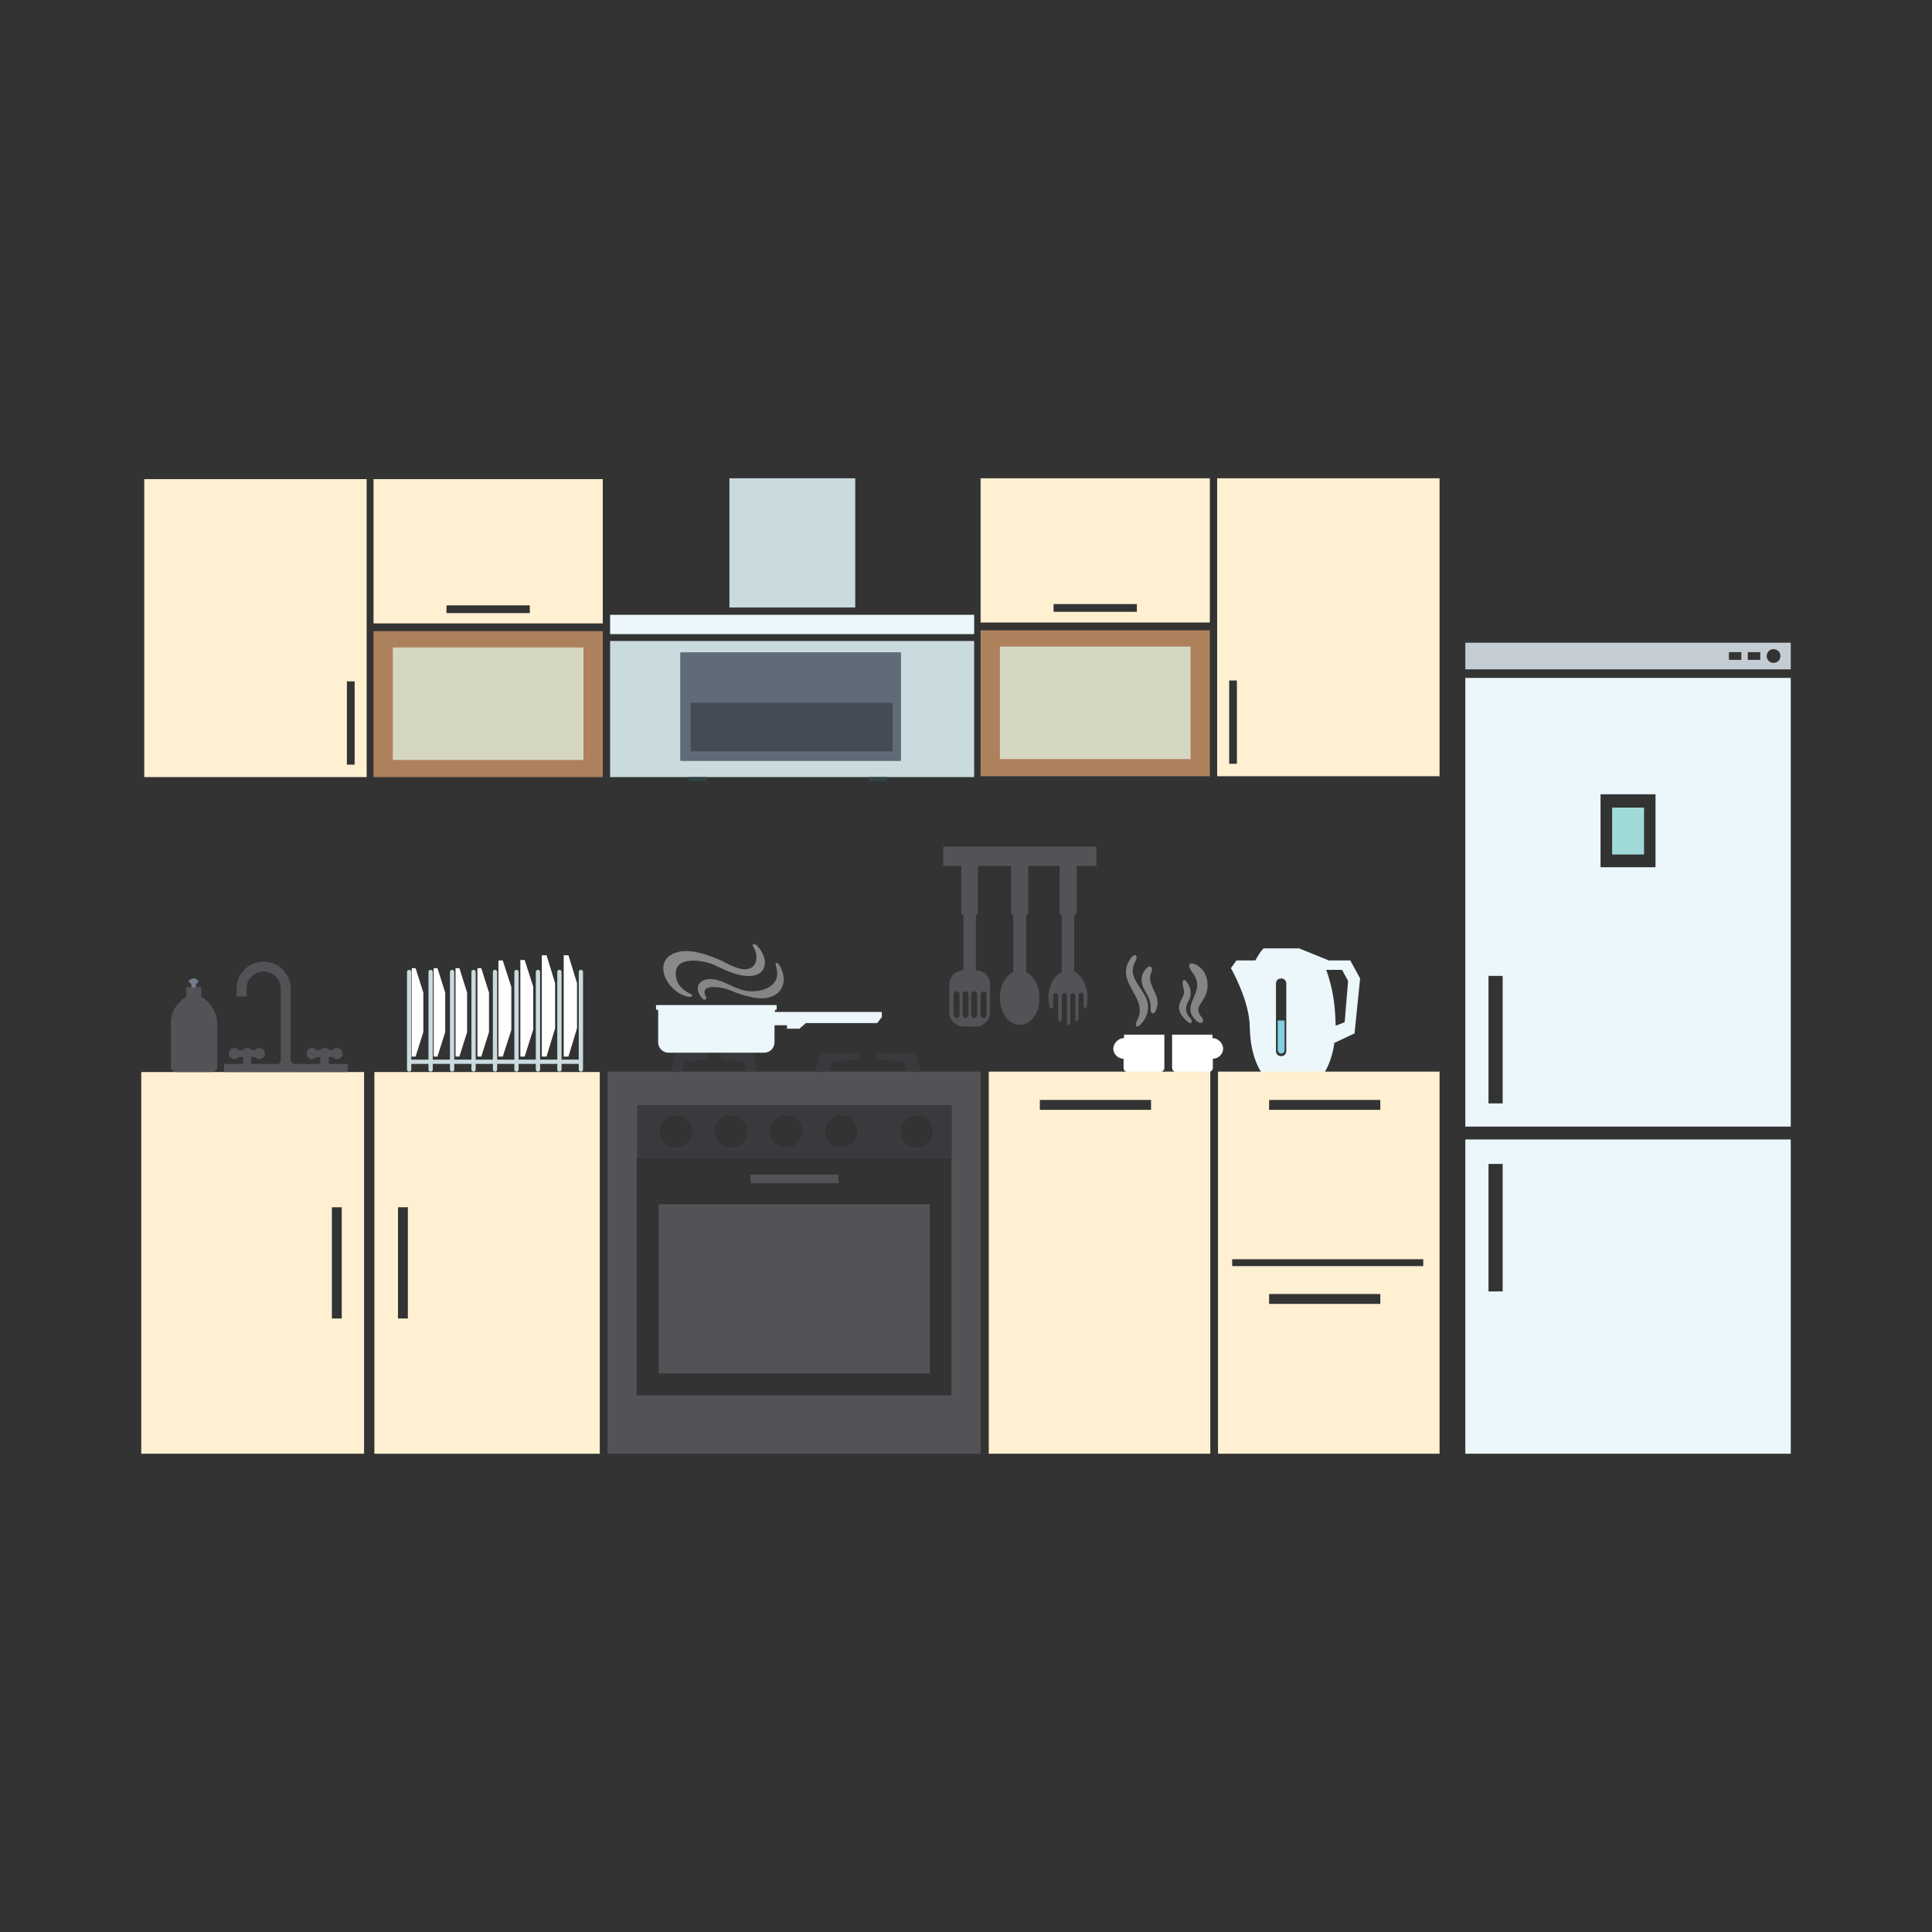 <?xml version="1.0" encoding="utf-8"?>
<!-- Generator: Adobe Illustrator 25.2.3, SVG Export Plug-In . SVG Version: 6.00 Build 0)  -->
<svg version="1.1" id="Layer_1" xmlns="http://www.w3.org/2000/svg" xmlns:xlink="http://www.w3.org/1999/xlink" x="0px" y="0px"
	 viewBox="0 0 450 450" style="enable-background:new 0 0 450 450;" xml:space="preserve">
<rect x="0" y="0" width="450" height="450" fill="#333333" stroke="none"/>
<style type="text/css">
	.st0{fill:#AE815D;}
	.st1{fill:#545257;}
	.st2{fill:#3B393D;}
	.st3{opacity:0.42;}
	.st4{fill:#FFFFFF;}
	.st5{opacity:0.4;}
	.st6{fill:#EBF7FA;}
	.st7{fill:#FEF0D0;}
	.st8{fill:#727E8D;}
	.st9{fill:#CADBDF;}
	.st10{fill:#80CFE3;}
	.st11{fill:#606B78;}
	.st12{fill:#444B54;}
	.st13{fill:#314443;}
	.st14{opacity:0.75;}
	.st15{fill:#E3F4E5;}
	.st16{fill:#C4CDD3;}
	.st17{fill:#9FDAD8;}
</style>
<g>
	<rect x="228.4" y="146.8" class="st0" width="53.4" height="34"/>
	<rect x="174.8" y="273.6" class="st1" width="20.5" height="2"/>
	<rect x="153.4" y="280.5" class="st1" width="63.2" height="39.4"/>
	<path class="st1" d="M141.5,249.6v89h86.9v-89H141.5z M213.5,259.6c2.2,0,3.9,1.7,3.9,3.9c0,2.2-1.7,3.9-3.9,3.9
		c-2.2,0-3.9-1.7-3.9-3.9C209.6,261.4,211.3,259.6,213.5,259.6z M195.9,259.6c2.2,0,3.9,1.7,3.9,3.9c0,2.2-1.8,3.9-3.9,3.9
		c-2.2,0-3.9-1.7-3.9-3.9C192,261.4,193.8,259.6,195.9,259.6z M183.1,259.6c2.2,0,3.9,1.7,3.9,3.9c0,2.2-1.7,3.9-3.9,3.9
		c-2.2,0-3.9-1.7-3.9-3.9C179.2,261.4,180.9,259.6,183.1,259.6z M170.3,259.6c2.2,0,3.9,1.7,3.9,3.9c0,2.2-1.7,3.9-3.9,3.9
		c-2.2,0-3.9-1.7-3.9-3.9C166.3,261.4,168.1,259.6,170.3,259.6z M157.4,259.6c2.2,0,3.9,1.7,3.9,3.9c0,2.2-1.8,3.9-3.9,3.9
		c-2.2,0-3.9-1.7-3.9-3.9C153.5,261.4,155.2,259.6,157.4,259.6z M221.6,325h-73.3v-55.3h73.3V325z"/>
	<path class="st2" d="M148.4,257.4v12.3h73.3v-12.3H148.4z M157.4,267.4c-2.2,0-3.9-1.7-3.9-3.9c0-2.2,1.7-3.9,3.9-3.9
		c2.2,0,3.9,1.8,3.9,3.9C161.3,265.7,159.6,267.4,157.4,267.4z M170.3,267.4c-2.2,0-3.9-1.7-3.9-3.9c0-2.2,1.8-3.9,3.9-3.9
		c2.2,0,3.9,1.8,3.9,3.9C174.2,265.7,172.4,267.4,170.3,267.4z M183.1,267.4c-2.2,0-3.9-1.7-3.9-3.9c0-2.2,1.8-3.9,3.9-3.9
		c2.2,0,3.9,1.8,3.9,3.9C187,265.7,185.2,267.4,183.1,267.4z M195.9,267.4c-2.2,0-3.9-1.7-3.9-3.9c0-2.2,1.8-3.9,3.9-3.9
		c2.2,0,3.9,1.8,3.9,3.9C199.8,265.7,198.1,267.4,195.9,267.4z M213.5,267.4c-2.2,0-3.9-1.7-3.9-3.9c0-2.2,1.7-3.9,3.9-3.9
		c2.2,0,3.9,1.8,3.9,3.9C217.4,265.7,215.6,267.4,213.5,267.4z"/>
	<polygon class="st2" points="156.3,249.6 157.2,245.3 164.9,245.3 164.6,246.7 159.2,247.4 159.1,249.6 	"/>
	<polygon class="st2" points="176.4,249.6 175.5,245.3 167.8,245.3 168.1,246.7 173.5,247.4 173.6,249.6 	"/>
	<polygon class="st2" points="189.8,249.6 191,245.3 200.4,245.3 200,246.7 193.4,247.4 193.3,249.6 	"/>
	<polygon class="st2" points="214.5,249.6 213.4,245.3 204,245.3 204.4,246.7 211,247.4 211,249.6 	"/>
	<g class="st3">
		<path class="st4" d="M175.5,220.6c1.5,2.4,0.7,6.2-3.6,4.9c-1.7-0.5-3.2-1.5-4.9-2.2c-2.9-1.2-6.9-2.5-9.9-1.3
			c-5.2,2.1-1.8,8.9,2.9,10.1c0.8,0.2,1.9,0,0.8-0.6c-2.1-1.1-3.5-2.5-3.4-5c0.2-3.8,6.3-2.9,8.8-1.8c2.4,1.1,4.7,2.3,7.4,2.6
			c4.8,0.5,6-3.5,2.7-7.1C175.7,219.7,174.9,219.8,175.5,220.6L175.5,220.6z"/>
	</g>
	<g class="st5">
		<path class="st4" d="M164.5,232.3c-2-3.5,4-2.4,5.9-1.5c1.9,0.8,4.2,1.5,6.3,1.7c4.2,0.4,7.1-2.6,5.3-6.8c-0.7-1.7-1.7-2-1.2-0.4
			c0.4,1.2,0.2,2.4-0.1,3c-1.3,2.5-5.1,2.9-7.3,2.4c-2-0.4-4.3-1.9-6.2-2.4c-4-1.1-6.1,1.5-3.6,4.3
			C164.1,233.1,164.7,232.7,164.5,232.3L164.5,232.3z"/>
	</g>
	<path class="st6" d="M183.9,235.7h-0.5h-2.9v-0.5h0.4v-1.1h-28.1v1.1h0.5v7.6c0,1.3,1.1,2.4,2.4,2.4h22.3c1.3,0,2.4-1.1,2.4-2.4v-4
		h2.9v0.8h2.9l1.5-1.3h16.6l1.1-1.4v-1.2H183.9z"/>
	<path class="st7" d="M32.9,249.7v88.9h51.9v-88.9H32.9z M79.6,307.1h-2.3v-25.9h2.3V307.1z"/>
	<path class="st7" d="M87.2,249.7v88.9h52.5v-88.9H87.2z M95,307.1h-2.3v-25.9H95V307.1z"/>
	<g>
		<path class="st1" d="M46.9,232.2v-2.3h-3.5v2.3c-0.6,0.3-3.6,2.2-3.6,6c0,4.2,0,10.6,0,10.6s0.4,0.9,1,0.9h3.6c0,0,0.7,0,1.6,0
			h3.6c0.6,0,1-0.9,1-0.9s0-6.3,0-10.6C50.4,234.4,47.5,232.5,46.9,232.2z"/>
		<path class="st8" d="M44.1,228.8c0.5,0.3,0.5,0.6,0.5,1.2h1c0-0.6,0-0.8,0.5-1.2c0.5-0.3-0.5-0.9-1-0.9
			C44.5,227.9,43.5,228.5,44.1,228.8z"/>
	</g>
	<polygon class="st4" points="95.9,225.5 96.8,225.5 98.6,231.2 98.6,240.4 96.8,246.1 95.9,246.1 	"/>
	<polygon class="st4" points="101,225.5 101.9,225.5 103.7,231.2 103.7,240.4 101.9,246.1 101,246.1 	"/>
	<polygon class="st4" points="106.1,225.5 107,225.5 108.8,231.2 108.8,240.4 107,246.1 106.1,246.1 	"/>
	<polygon class="st4" points="111.2,225.5 112.1,225.5 113.9,231.2 113.9,240.4 112.1,246.1 111.2,246.1 	"/>
	<polygon class="st4" points="116.1,223.7 117.1,223.7 119.1,229.9 119.1,239.9 117.1,246.1 116.1,246.1 	"/>
	<polygon class="st4" points="121.2,223.6 122.2,223.6 124.2,229.8 124.2,239.8 122.2,246.1 121.2,246.1 	"/>
	<polygon class="st4" points="126.2,222.5 127.3,222.5 129.3,229 129.3,239.5 127.3,246.1 126.2,246.1 	"/>
	<polygon class="st4" points="131.3,222.5 132.4,222.5 134.4,229 134.4,239.5 132.4,246.1 131.3,246.1 	"/>
	<path class="st9" d="M135.3,225.9c-0.3,0-0.5,0.2-0.5,0.5v20.4h-4v-20.4c0-0.3-0.2-0.5-0.5-0.5c-0.3,0-0.5,0.2-0.5,0.5v20.4h-4
		v-20.4c0-0.3-0.2-0.5-0.5-0.5c-0.3,0-0.5,0.2-0.5,0.5v20.4h-4v-20.4c0-0.3-0.2-0.5-0.5-0.5c-0.3,0-0.5,0.2-0.5,0.5v20.4h-4v-20.4
		c0-0.3-0.2-0.5-0.5-0.5c-0.3,0-0.5,0.2-0.5,0.5v20.4h-4v-20.4c0-0.3-0.2-0.5-0.5-0.5c-0.3,0-0.5,0.2-0.5,0.5v20.4h-4v-20.4
		c0-0.3-0.2-0.5-0.5-0.5c-0.3,0-0.5,0.2-0.5,0.5v20.4h-4v-20.4c0-0.3-0.2-0.5-0.5-0.5c-0.3,0-0.5,0.2-0.5,0.5v20.4h-4v-20.4
		c0-0.3-0.2-0.5-0.5-0.5c-0.3,0-0.5,0.2-0.5,0.5v22.7c0,0.3,0.2,0.5,0.5,0.5c0.3,0,0.5-0.2,0.5-0.5v-1.3h4v1.3
		c0,0.3,0.2,0.5,0.5,0.5c0.3,0,0.5-0.2,0.5-0.5v-1.3h4v1.3c0,0.3,0.2,0.5,0.5,0.5c0.3,0,0.5-0.2,0.5-0.5v-1.3h4v1.3
		c0,0.3,0.2,0.5,0.5,0.5c0.3,0,0.5-0.2,0.5-0.5v-1.3h4v1.3c0,0.3,0.2,0.5,0.5,0.5c0.3,0,0.5-0.2,0.5-0.5v-1.3h4v1.3
		c0,0.3,0.2,0.5,0.5,0.5c0.3,0,0.5-0.2,0.5-0.5v-1.3h4v1.3c0,0.3,0.2,0.5,0.5,0.5c0.3,0,0.5-0.2,0.5-0.5v-1.3h4v1.3
		c0,0.3,0.2,0.5,0.5,0.5c0.3,0,0.5-0.2,0.5-0.5v-1.3h4v1.3c0,0.3,0.2,0.5,0.5,0.5c0.3,0,0.5-0.2,0.5-0.5v-22.7
		C135.8,226.1,135.6,225.9,135.3,225.9z"/>
	<path class="st1" d="M76.6,247.8v-1.5c0,0,0,0,0.1-0.1h0.8c0.2,0.3,0.6,0.5,1,0.5c0.7,0,1.3-0.6,1.3-1.3c0-0.7-0.6-1.3-1.3-1.3
		c-0.4,0-0.8,0.2-1,0.5h-0.8c-0.2-0.3-0.6-0.5-1.1-0.5c-0.4,0-0.8,0.2-1.1,0.5h-0.8c-0.2-0.3-0.6-0.5-1-0.5c-0.7,0-1.3,0.6-1.3,1.3
		c0,0.7,0.6,1.3,1.3,1.3c0.4,0,0.8-0.2,1-0.5h0.8c0,0,0,0.1,0.1,0.1v1.5h-6.5v-0.5h-0.4v-17c0-3.5-2.8-6.3-6.3-6.3
		c-3.5,0-6.3,2.8-6.3,6.3v1.8h2.3v-1.8c0-2.2,1.8-4,4-4c2.2,0,4,1.8,4,4v17h-0.3v0.5h-6.6v-1.5c0,0,0,0,0.1-0.1h0.8
		c0.2,0.3,0.6,0.5,1,0.5c0.7,0,1.3-0.6,1.3-1.3c0-0.7-0.6-1.3-1.3-1.3c-0.4,0-0.8,0.2-1,0.5h-0.8c-0.2-0.3-0.6-0.5-1.1-0.5
		c-0.4,0-0.8,0.2-1.1,0.5h-0.8c-0.2-0.3-0.6-0.5-1-0.5c-0.7,0-1.3,0.6-1.3,1.3c0,0.7,0.6,1.3,1.3,1.3c0.4,0,0.8-0.2,1-0.5h0.9
		c0,0,0,0.1,0.1,0.1v1.5h-4.4v1.9H81v-1.9H76.6z"/>
	<g>
		<path class="st4" d="M261.8,241.8V241h9.4v7.7c0,0.5-0.4,1-1,1h-7.5c-0.5,0-1-0.4-1-1v-2.1c-1.3,0-2.4-1.1-2.4-2.4
			C259.4,242.9,260.5,241.8,261.8,241.8z"/>
		<g class="st5">
			<path class="st4" d="M263.1,223.6c-3.4,5.5,4.7,8.8,1.7,14.2c-0.6,1.1-0.1,2.2,1.4,0.2c1.5-2.1,1.6-4.2,0.3-6.4
				c-1.5-2.6-3.8-4.7-2-7.8C265.2,222.4,264.2,221.8,263.1,223.6L263.1,223.6z"/>
		</g>
		<g class="st5">
			<path class="st4" d="M266.2,226.7c-1.3,3.3,2,4.9,1.8,7.9c-0.2,1.9,1.2,2.2,1.6-0.7c0.3-2.7-2.7-4.8-1.4-7.5
				C268.7,225.3,267.7,224,266.2,226.7L266.2,226.7z"/>
		</g>
	</g>
	<g>
		<path class="st4" d="M282.4,241.8V241H273v7.7c0,0.5,0.4,1,1,1h7.5c0.5,0,1-0.4,1-1v-2.1c1.3,0,2.4-1.1,2.4-2.4
			C284.8,242.9,283.7,241.8,282.4,241.8z"/>
		<g class="st5">
			<path class="st4" d="M279.8,236.8c-1.7-2,0.2-3.1,1-5c0.9-2,0.5-4.7-1-6.2c-1.7-1.7-4.1-1.8-2,1c3.4,4.5-2.9,7.2,0.5,10.8
				C279.9,239.2,280.8,237.8,279.8,236.8L279.8,236.8z"/>
		</g>
		<g class="st5">
			<path class="st4" d="M277.1,237c-1.1-1.3-1.1-2.5-0.2-4c0.5-0.9,0.6-2.2,0.1-3.3c-1.1-2.3-2-1.7-1.3,0.7c0.4,1.4-0.7,2.3-1,3.6
				c-0.4,1.3,0.5,2.6,1.4,3.5C277.4,239,278.2,238.1,277.1,237L277.1,237z"/>
		</g>
	</g>
	<g>
		<path class="st10" d="M297.6,244.6c0,0.4,0.4,0.8,0.8,0.8c0.4,0,0.8-0.3,0.8-0.8v-6.9h-1.6V244.6z"/>
		<path class="st6" d="M316.8,227.9l-2.3-4.2h-5l-6.9-2.8h-8.3c-0.7,0.7-1.3,1.7-1.9,2.8H288l-1.3,1.8c0,0,4.4,7.6,4.4,13.9l0,0
			c0.1,4.4,1.1,7.9,2.7,10.4h14.7c1.1-1.8,1.9-4.1,2.3-6.9c0,0,0,0,0,0l4.7-2.2L316.8,227.9z M299.6,244.8c0,0.7-0.5,1.2-1.2,1.2
			c-0.7,0-1.2-0.5-1.2-1.2v-15.7c0-0.7,0.5-1.2,1.2-1.2c0.7,0,1.2,0.5,1.2,1.2V244.8z M313.2,238.1l-2.1,0.8v-0.1l-0.1-2.3
			c-0.2-4-1-7.6-2.1-10.6c0,0,0,0,0,0h3.7l1.4,2.6L313.2,238.1z"/>
	</g>
	<g>
		<path class="st7" d="M230.3,249.6v89h51.6v-89H230.3z M268.1,258.5h-25.9v-2.3h25.9V258.5z"/>
		<path class="st7" d="M283.7,249.6v89h51.6v-89H283.7z M295.6,256.2h25.9v2.3h-25.9V256.2z M321.5,303.7h-25.9v-2.3h25.9V303.7z
			 M331.5,294.9h-44.5v-1.6h44.5V294.9z"/>
	</g>
	<path class="st1" d="M250.8,212.6v-10.9h4.6v-4.5h-35.7v4.5h4.2v10.9c0,0.3,0.2,0.5,0.5,0.5h0V226c-1.8,0-3.3,1.5-3.3,3.3v6.5
		c0,1.8,1.5,3.3,3.3,3.3h2.9c1.8,0,3.3-1.5,3.3-3.3v-6.5c0-1.8-1.4-3.3-3.3-3.3v-12.9c0.3,0,0.5-0.2,0.5-0.5v-10.9h7.7v10.9
		c0,0.3,0.2,0.5,0.5,0.5v13.3c-1.8,0.9-3.1,3.2-3.1,6c0,1.6,0.5,3.1,1.2,4.3c0,0,0,0,0,0c0.9,1.3,2.1,2,3.4,2c1.4,0,2.6-0.8,3.4-2
		c0,0,0,0,0,0c0.8-1.1,1.2-2.6,1.2-4.3c0-2.8-1.3-5.1-3.1-6v-13.3c0.3,0,0.5-0.2,0.5-0.5v-10.9h7.3v10.9c0,0.3,0.2,0.5,0.5,0.5v13.3
		c-1.8,0.9-3.1,3.2-3.1,6c0,0.6,0.1,1.1,0.2,1.6c0,0.2,0.1,0.5,0.2,0.7c0.1,0.1,0.2,0.1,0.3,0.1c0.2,0,0.3-0.1,0.4-0.2v-2.7
		c0-0.3,0.3-0.6,0.6-0.6c0.3,0,0.6,0.3,0.6,0.6v5.6c0,0.2,0.2,0.4,0.4,0.4c0.2,0,0.4-0.2,0.4-0.4v-5.6c0-0.3,0.3-0.6,0.6-0.6
		c0.3,0,0.6,0.3,0.6,0.6v6.4c0,0.2,0.2,0.4,0.4,0.4c0.2,0,0.4-0.2,0.4-0.4v-6.4c0-0.3,0.3-0.6,0.6-0.6c0.3,0,0.6,0.3,0.6,0.6v4
		c0,0,0,0,0,0c0,0,0,0.1,0,0.1v1.5c0,0,0,0.1,0,0.1c0,0,0,0,0,0.1c0,0,0,0,0,0c0,0,0,0,0,0c0,0,0,0,0,0.1c0,0,0,0,0,0c0,0,0,0,0,0
		c0,0,0,0,0,0c0,0,0,0,0,0c0,0,0,0,0.1,0c0,0,0.1,0,0.2,0c0.1,0,0.1,0,0.1,0c0.1-0.1,0.2-0.2,0.3-0.3c0,0,0-0.1,0-0.1v-5.6
		c0-0.3,0.3-0.6,0.6-0.6c0.3,0,0.6,0.3,0.6,0.6v2.7c0.1,0.1,0.2,0.3,0.4,0.3c0.1,0,0.2,0,0.2-0.1c0.1-0.3,0.2-0.6,0.2-0.9
		c0.1-0.5,0.1-1,0.1-1.5c0-2.8-1.3-5.1-3.1-6v-13.3C250.6,213.1,250.8,212.9,250.8,212.6z M223.5,236.4c0,0.4-0.3,0.7-0.7,0.7
		c-0.4,0-0.7-0.3-0.7-0.7v-4.8c0-0.4,0.3-0.7,0.7-0.7c0.4,0,0.7,0.3,0.7,0.7V236.4z M225.6,236.4c0,0.4-0.3,0.7-0.7,0.7
		c-0.4,0-0.7-0.3-0.7-0.7v-4.8c0-0.4,0.3-0.7,0.7-0.7c0.4,0,0.7,0.3,0.7,0.7V236.4z M228.4,231.6c0-0.4,0.3-0.7,0.7-0.7
		c0.4,0,0.7,0.3,0.7,0.7v4.8c0,0.4-0.3,0.7-0.7,0.7c-0.4,0-0.7-0.3-0.7-0.7V231.6z M227.6,236.4c0,0.4-0.3,0.7-0.7,0.7
		c-0.4,0-0.7-0.3-0.7-0.7v-4.8c0-0.4,0.3-0.7,0.7-0.7c0.4,0,0.7,0.3,0.7,0.7V236.4z"/>
	<path class="st9" d="M142.1,149.3V181h84.8v-31.7H142.1z M209.8,177.2h-51.3V152h51.3V177.2z"/>
	<rect x="158.5" y="152" class="st11" width="51.3" height="25.1"/>
	<rect x="142.1" y="143.2" class="st6" width="84.8" height="4.5"/>
	<rect x="169.9" y="111.4" class="st9" width="29.3" height="30.1"/>
	<rect x="160.9" y="163.7" class="st12" width="47" height="11.3"/>
	<rect x="160.4" y="181" class="st13" width="4.2" height="1"/>
	<rect x="202.4" y="181" class="st13" width="4.2" height="1"/>
	<path class="st7" d="M228.4,111.4v33.6h53.4v-33.6H228.4z M264.8,142.5h-19.4v-1.8h19.4V142.5z"/>
	<path class="st7" d="M283.5,111.4v69.4h51.8v-69.4H283.5z M288.1,177.9h-1.8v-19.4h1.8V177.9z"/>
	<g class="st14">
		<rect x="232.9" y="150.6" class="st15" width="44.4" height="26.2"/>
	</g>
	<path class="st6" d="M375.5,188.1V199h7.4v-10.9H375.5z M375.5,188.1V199h7.4v-10.9H375.5z M375.5,188.1V199h7.4v-10.9H375.5z
		 M375.5,188.1V199h7.4v-10.9H375.5z M341.3,157.9v104.5h75.8V157.9H341.3z M350,257h-3.3v-29.7h3.3V257z M385.6,202h-12.8v-17h12.8
		V202z M382.9,188.1h-7.4V199h7.4V188.1z M375.5,188.1V199h7.4v-10.9H375.5z M375.5,188.1V199h7.4v-10.9H375.5z M375.5,188.1V199
		h7.4v-10.9H375.5z M375.5,188.1V199h7.4v-10.9H375.5z"/>
	<path class="st6" d="M341.3,265.4v73.2h75.8v-73.2H341.3z M350,300.8h-3.3v-29.7h3.3V300.8z"/>
	<path class="st16" d="M341.3,149.7v6.2h75.8v-6.2H341.3z M405.6,153.7h-2.9v-1.8h2.9V153.7z M410,153.7h-2.9v-1.8h2.9V153.7z
		 M413.1,154.4c-0.9,0-1.6-0.7-1.6-1.6c0-0.9,0.7-1.6,1.6-1.6c0.9,0,1.6,0.7,1.6,1.6C414.7,153.7,414,154.4,413.1,154.4z"/>
	<rect x="375.5" y="188.1" class="st13" width="7.4" height="10.9"/>
	<rect x="375.5" y="188.1" class="st17" width="7.4" height="10.9"/>
	<rect x="87" y="147" class="st0" width="53.4" height="34"/>
	<path class="st7" d="M87,111.6v33.6h53.4v-33.6H87z M123.5,142.8H104V141h19.4V142.8z"/>
	<path class="st7" d="M33.6,111.6V181h51.8v-69.4H33.6z M82.6,178.1h-1.8v-19.4h1.8V178.1z"/>
	<g class="st14">
		<rect x="91.5" y="150.8" class="st15" width="44.4" height="26.2"/>
	</g>
</g>
</svg>
